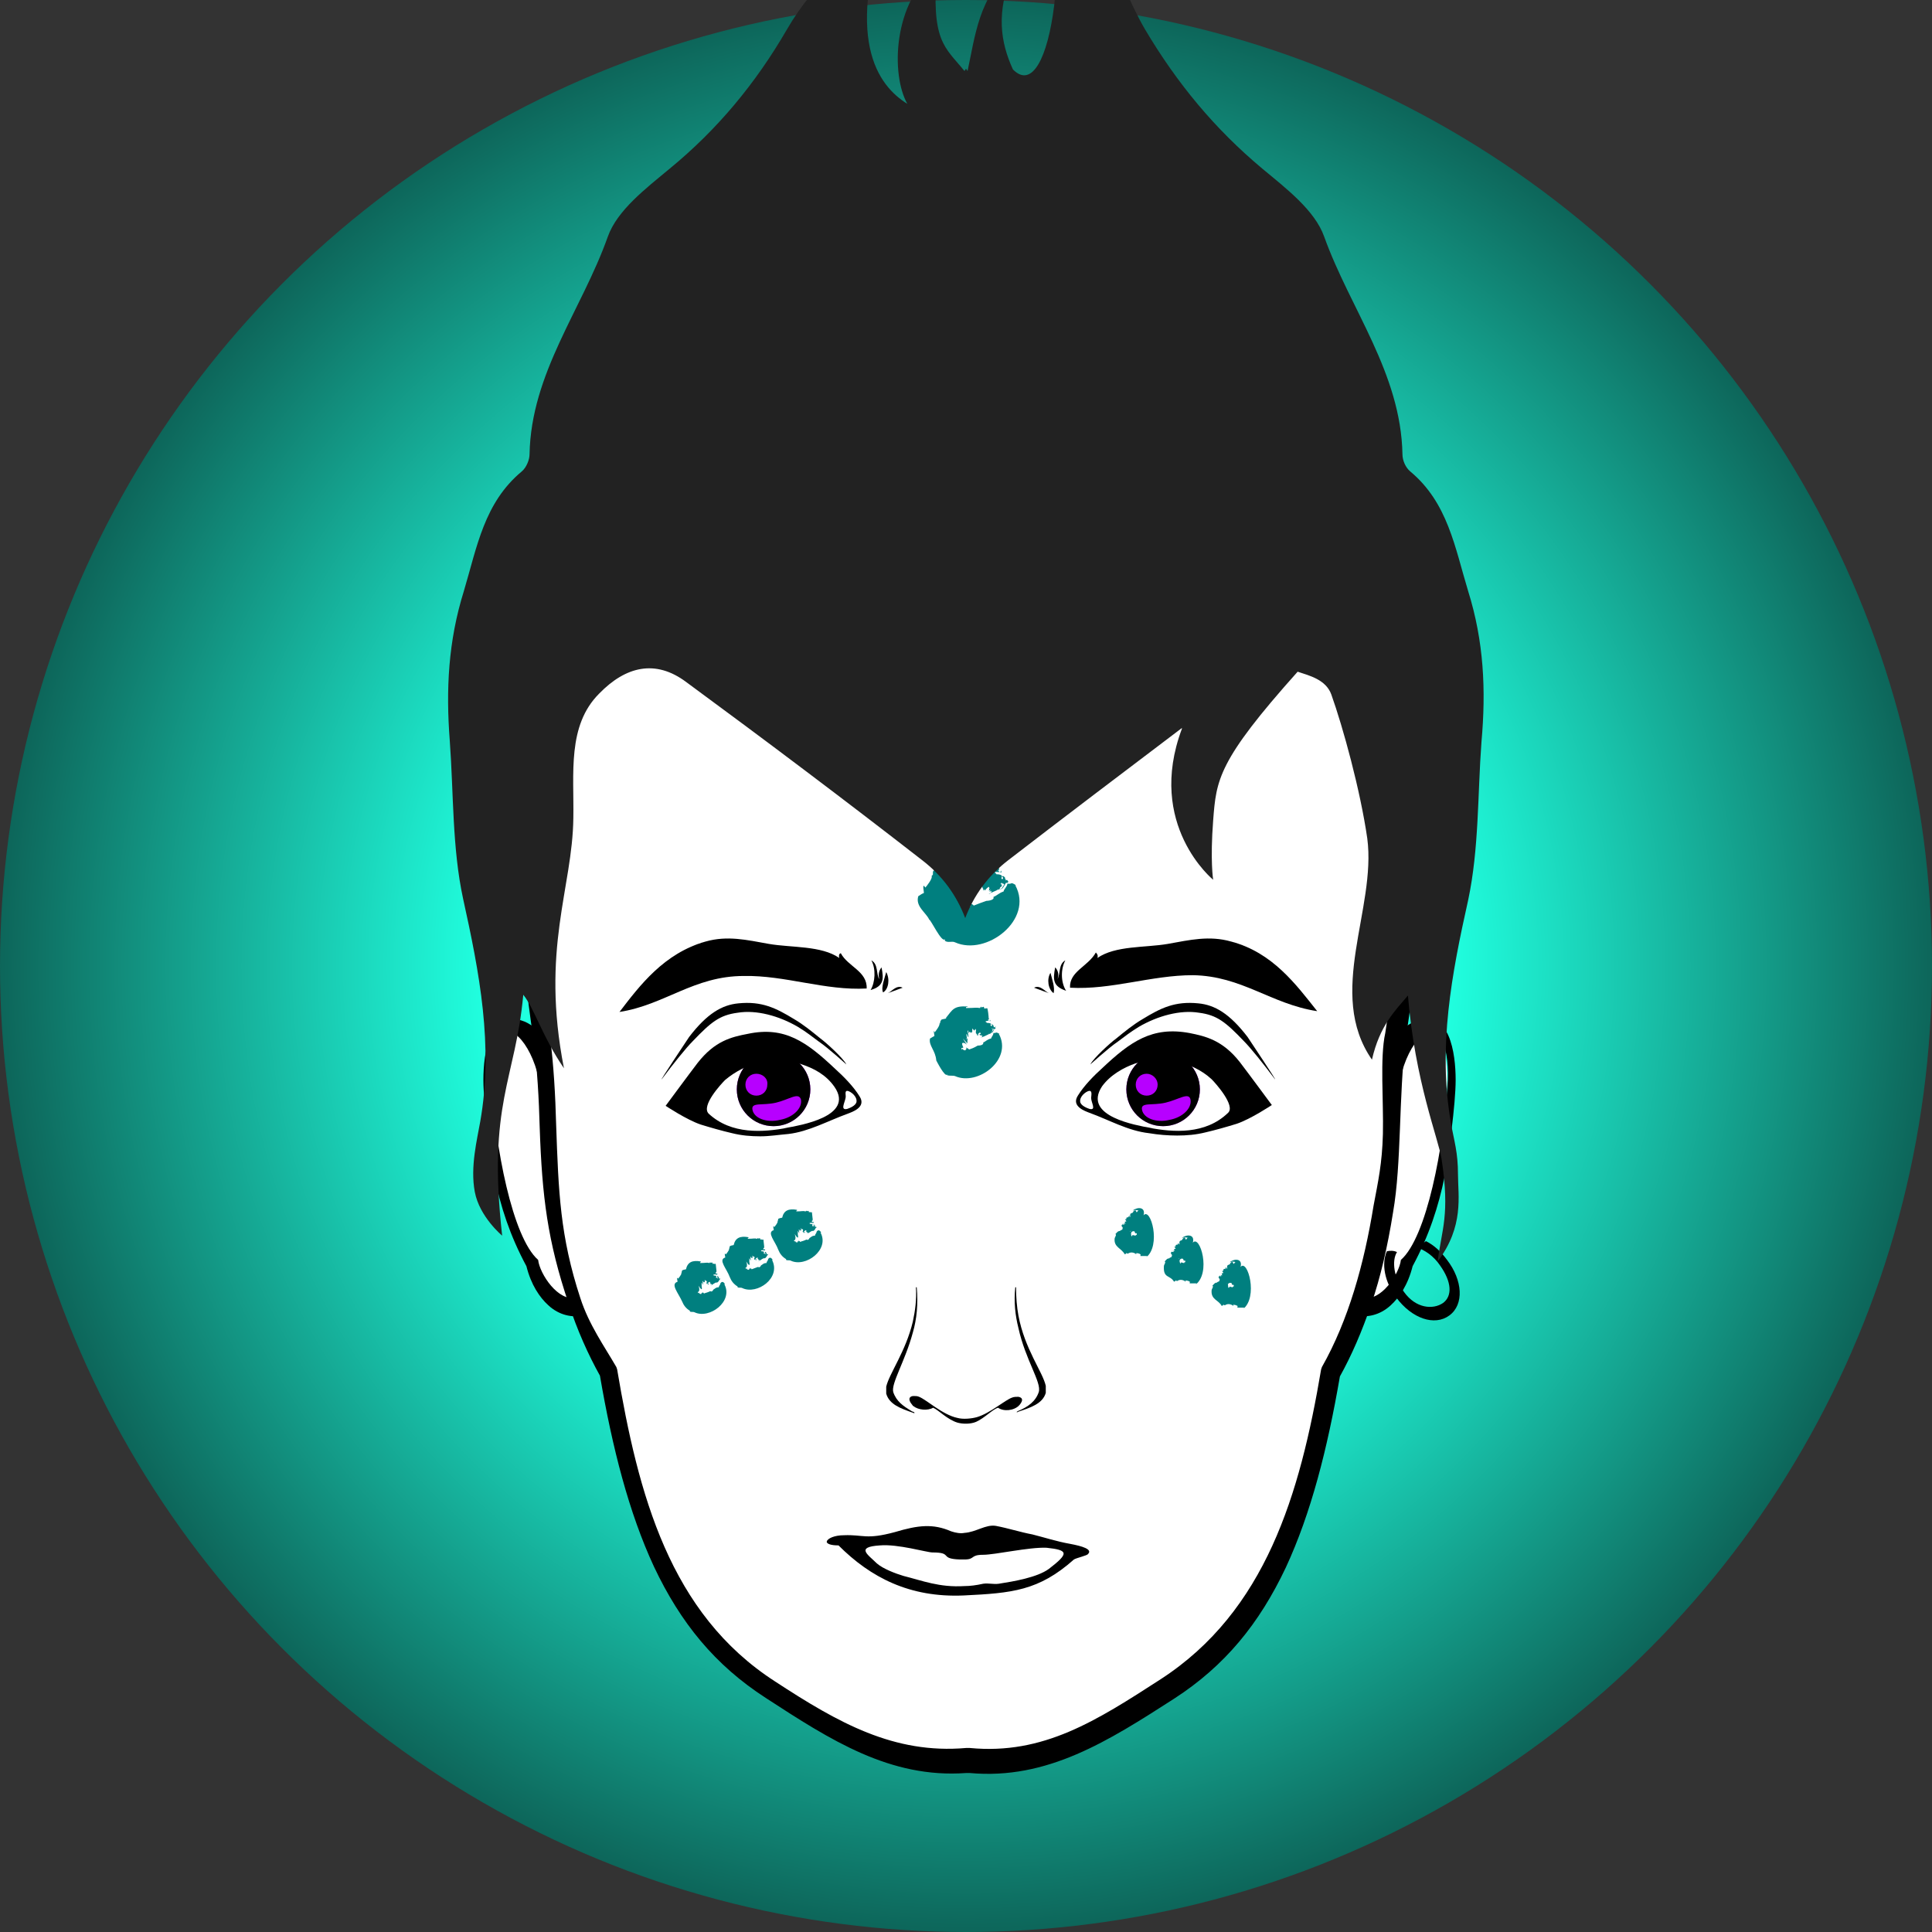 <?xml version="1.0" encoding="utf-8"?><svg id="level_1" xmlns="http://www.w3.org/2000/svg" viewBox="0 0 345.8 345.8"><rect x="0" y="0" width="345.8" height="345.8" fill="#333333" stroke="none"/><style>.black{fill:#000000;}.white{fill:#FFFFFF;}.evenodd{fill-rule:evenodd;clip-rule:evenodd;}.thin{stroke:#000000;stroke-width:0.5;stroke-miterlimit:10;}.med{stroke:#000000;stroke-width:1;stroke-miterlimit:10;}.medw{stroke:#FFFFFF;stroke-width:1;stroke-miterlimit:10;}.thick{stroke:#FFFFFF;stroke-width:3;stroke-linecap:round;stroke-miterlimit:10;}.gid{fill:url(#GID);}.opa{display:inline;opacity:0.7;}.inl{display:inline;}</style><radialGradient id="GID" cx="172.9" cy="172.9" r="172.9" gradientUnits="userSpaceOnUse">
<stop  offset=".5" style="stop-color:#20ffdf"/>
<stop  offset="1" style="stop-color:#0d665a"/>
</radialGradient><style></style><g transform="translate(345.8, 0) scale(-1, 1)"><circle class="gid" cx="172.9" cy="172.9" r="172.9"/></g><g transform="translate(-69.16,-60.515) scale(1.4, 1.4)"><style>.head{fill:#000000;}</style>
<path class="white" d="M229.6,174.2c-0.5,0.2-0.9,0.4-1.4,0.7c1.1-7.3,1.7-14.6,1.8-21.6V151c-0.2-20.1-5.5-38.2-21.1-49
c-10.4-7.2-23.3-10.5-36.1-10.3c-9.4,0.1-18.9,2.1-27.2,5.8c-11.1,5-19.7,13.2-24.5,26.1c-4.7,12.5-6,29.2-2.7,51.4
c-0.5-0.3-1-0.6-1.4-0.8c-4.1-1.4-4.8,4-4.8,7.4c0,3,0.8,9.5,1.3,12.1c0.8,3.8,2,7.5,4,11.3c0.7,2.3,1.7,3.9,2.8,4.9
c1.1,1,2.2,1.4,3.3,1.4c1,2.7,2.1,5.1,3.3,7.3c1.6,9.1,3.6,17.1,6.8,23.9c3.3,7.1,7.7,12.4,14,16.5c8.1,5.3,15.6,10.1,25.1,9.4
l0.5,0c9.7,0.9,17.3-4,25.6-9.4c6.3-4.1,10.6-9.4,14-16.5c3.2-6.7,5.2-14.8,6.8-23.9c1.2-2.2,2.3-4.6,3.3-7.3
c1.1,0,2.2-0.5,3.3-1.4c1.1-1,2.1-2.6,2.8-4.9c2-3.8,3.3-7.4,4-11.3c0.5-2.6,1.3-9.1,1.3-12.1C234.5,178.2,233.7,172.8,229.6,174.2
z"/>
<path d="M118.3,181.2c-1.1-5-4.1-7.7-5.3-5.2c-0.5,1.1-0.9,2.8-0.8,5.3l0,0c0.5,8.6,2.7,20.1,6,23c0.2,1.8,2.6,5.4,4.8,4.8
l0.9,2.3c-1.3,0.3-3,0-4.4-1.3c-1.1-1-2.2-2.6-2.8-5c-2.1-3.9-3.3-7.6-4.1-11.5c-0.5-2.7-1.4-9.2-1.4-12.3c0-3.5,0.8-9,4.9-7.6
c1,0.3,2,1.1,2.9,2.1L118.3,181.2z"/>
<path d="M228.4,181.2c1.1-5,4.1-7.7,5.3-5.2c0.5,1.1,0.9,2.8,0.8,5.3l0,0c-0.5,8.6-2.7,20.1-6,23c-0.2,1.8-2.6,5.4-4.8,4.8
l-0.9,2.3c1.3,0.3,3,0,4.4-1.3c1.1-1,2.2-2.6,2.8-5c2.1-3.9,3.3-7.6,4.1-11.5c0.5-2.7,1.4-9.2,1.4-12.3c0-3.5-0.8-9-4.9-7.6
c-1,0.3-2,1.1-2.9,2.1L228.4,181.2z"/>
<path d="M209.7,100.1c-10.6-7.3-23.7-10.7-36.8-10.5c-9.6,0.1-19.2,2.2-27.7,6c-11.3,5.1-20,13.5-25,26.6
c-4.9,13-6.1,30.5-2.6,53.9l0,0c0.5,3.8,0.7,7.7,0.8,11.3c0.3,8.8,1,14.5,3.7,22.5c1.1,3.4,2.5,6.5,4,9.2
c1.6,9.3,3.7,17.5,6.9,24.4c3.4,7.2,7.8,12.6,14.3,16.8c8.3,5.4,15.9,10.3,25.6,9.6l0.5,0c9.9,0.9,17.7-4.1,26.1-9.5
c6.5-4.2,10.9-9.6,14.3-16.8c3.2-6.9,5.3-15.1,6.9-24.4c1.5-2.7,2.8-5.7,4-9.2c1.2-3.5,2.1-7.4,2.8-11.8c1.1-6.3,0.7-14.7,1.6-22
l0,0c1.2-7.9,2-15.8,2.1-23.5v-2.3C231,129.7,225.6,111.1,209.7,100.1z M226.5,175.3c-0.7,3.2-0.2,8.7-0.3,12.9
c-0.1,3.8-0.6,6-1.2,9.2c-1.2,7.4-3.2,14.6-6.6,20.6l-0.1,0.3c-2.7,16-7.1,30.9-20.5,39.6c-8.2,5.3-15,9.7-24.4,8.8h-0.1l-0.4,0
c-9.2,0.8-16.3-3.2-24.4-8.5c-13.5-8.7-17.5-23.9-20.2-39.9l-0.1-0.3c-1.5-2.6-3.5-5.4-4.6-8.8c-2.6-7.9-2.8-13.6-3.1-22.2
c-0.1-3.7-0.3-7.5-0.8-11.4v0c-3.5-23.1-2.3-40,2.5-52.7c4.8-12.6,12.7-20.8,23.6-25.7c8.4-3.8,17.7-5.6,27.1-5.5
c12.4,0.1,24.7,3.6,34.9,10.7c8.4,5.8,13.4,14.1,16.8,26.2C228,140.7,229.6,155.2,226.5,175.3z"/>
          <style>.paint{fill:#007f7f;}</style><g transform="translate(345.8, 0) scale(-1, 1)"><path class="paint" d="M179,157.8c-0.2-0.1-0.4-0.3-0.7-0.4c-0.1,0.1,0.3-1.5-0.2-0.7c-0.1-0.1-1-1.2-0.8-1.5
c-0.3-0.2-0.1-0.2-0.2-0.6c-0.3-0.3-0.6-0.4-0.9-0.4l0.1,0c-1.2-1.3-1.5-2.1-3.8-2c0,0.3,0.2-0.1,0.2,0.3c-0.9,0-1.8-0.1-2.5,0
l-0.1-0.3c-0.1,0.3-0.4-0.1-0.6,0.1c0,0.1,0,0.2-0.1,0.2c-0.1-0.3-0.2,0.2-0.3-0.1l0,0c0,0-0.1,0.1-0.1,0.1
c-0.2,0.6-0.2,1.1-0.2,1.7l-0.1,0c-0.1,0.1,0,0.3,0.1,0.3c0,0-0.1,0.1-0.1,0.1l0,0c-0.1,0.2-0.2,0.2-0.3-0.1c0,0.2,0,0.3-0.1,0.3
c0.3-0.1,0.6-0.1,0.9-0.1c0,0.2-0.2,0.2-0.2,0.3c-0.2,0-0.5,0-0.7,0.2c0,0.1,0.2,0.5-0.1,0.4c-0.1-0.2,0-0.2,0.1-0.3
c-0.2-0.2-0.3,0.1-0.4,0.1c0.1,0.1-0.1,0.2-0.1,0.4c-0.1-0.1-0.2-0.1-0.2,0c0,0,0,0,0,0.1c0,0,0,0,0-0.1c0,0-0.1,0.1-0.1,0.1
c0,0.2,0.1,0.2,0.3,0.2c0,0,0.5,1,0.7,0.8l-0.1-0.1c0,0,1.6,0.7,1.6,0.7c-0.3,0-0.3-0.2-0.4-0.4c0.1,0.1,0.3,0.1,0.3,0.1
c0-0.1-0.1-0.1-0.2-0.2c0.1,0,0.1,0,0.3,0.1c-0.1-0.1,0-0.1-0.1-0.3c0-0.1,0.1-0.2,0.1-0.2c0.3,0.2,0.5,0.5,0.5,0.5l0,0
c0-0.2,0.1-0.2,0.2,0l0-0.1c0,0,0-0.1,0-0.1c0-0.1,0.2-0.5,0-0.7c0,0,0,0,0.1,0c0,0.2-0.1,0.7,0,0.6c0-0.3,0.1-0.6,0.2-0.8
c0,0,0.1-0.1,0-0.2c0.1,0,0.1,0.2,0.1,0.3c0,0,0,0,0-0.1l0.1,0.1c0-0.2,0.2-0.1,0.2-0.4c0,0.1,0,0.4,0,0.5l0-0.1
c0,0.3,0,0.3,0.1,0.1l0,0.1c0,0,0,0,0,0c0.2,0.3,0.2-0.1,0.3-0.1c0-0.1,0-0.1,0-0.1c0.1,0.1,0.2,0.2,0.2,0.2c0-0.2,0-0.2,0-0.4
l0.1,0c-0.2,0.9,0,0.6,0.2,0.6c0.1,0.2,0.1,0.4,0,0.5c0,0-0.1,0.8,0.2,0c-0.1,0.2-0.2,0.3-0.1,0.4c-0.1,0-0.2-0.1-0.2-0.2
c0,0.3,0,0.6,0,0.9c0.3-0.3,0.6-0.6,0.8-0.9c-0.3,0.3-0.5,0.7-0.7,1.1c0.2-0.3,0.5-0.4,0.9-0.3c0,0.4,0.2,0.5-0.3,0.8
c0.1,0,0.3,0,0.4,0c0,0.2-0.1,0.2-0.1,0.4c0-0.2-0.1-0.3-0.1-0.3l0,0.2c-0.4,0.2-0.6,0.2-0.6-0.1c-0.1,0.1-0.1,0.1-0.2,0.1
c0.1-0.3,0-0.3,0.1-0.5c-0.2,0.3-0.2,0.1-0.5,0.4c-0.5-0.2-1-0.4-1.6-0.6c-0.2,0-1.1-0.1-0.9-0.5c-0.5-0.2-0.7-0.5-1.3-0.7
c-0.1-0.4-0.4-0.5-0.5-1c-0.7,0.1-0.3-0.3-1.1,0.2l0.1,0c-2.4,4.4,3.7,9.1,7.7,7.3c0,0,0,0,0,0c0.4-0.2,0.9,0.1,1.3-0.2
c0-0.1,0-0.1,0-0.2c0.4,0.5,1.8-2.5,2-2.5C178,159.9,179.4,159.1,179,157.8z M168.4,156.9C168.3,156.9,168.3,156.8,168.4,156.9
c0,0-0.2-0.3-0.4-0.6c0.1,0,0.1-0.2,0.3-0.1c0,0,0,0,0-0.1l0.1,0c0,0.1,0.1,0.1,0.1,0.2c-0.1-0.1-0.1-0.1-0.2,0.2
c0.1,0.1,0.2,0.1,0.3,0.3l0,0C168.5,156.9,168.4,156.9,168.4,156.9z M168.8,156.9c0.1,0,0.1,0.1,0.2,0.1
C168.9,157,168.9,157,168.8,156.9z M173.2,157.8L173.2,157.8C173.2,157.8,173.2,157.8,173.2,157.8z M173.2,157.8L173.2,157.8
C173.2,157.7,173.2,157.7,173.2,157.8L173.2,157.8z"/>
<path class="paint" d="M177.5,176c-0.2-0.1-0.3-0.2-0.5-0.3c-0.2,0.2,0.2-1.1-0.1-0.5c-0.1-0.1-0.7-0.9-0.6-1.1
c-0.2-0.1,0-0.2-0.2-0.4c0.1-0.2-0.7-0.2-0.7-0.3l0.1,0c-0.9-1.1-1-1.6-2.8-1.5c0,0.2,0.2-0.1,0.2,0.2c-1.2,0-1.2-0.1-1.8,0
l-0.1-0.2c-0.1,0.3-0.3-0.1-0.4,0.1c0,0.1,0,0.1-0.1,0.2c-0.1-0.2-0.2,0.1-0.2-0.1l0,0c0,0-0.1,0.1-0.1,0c-0.1,0.1-0.2,1.1-0.2,1.3
l0,0c-0.1,0.1,0,0.2,0.1,0.2c0,0,0,0.1-0.1,0.1l0,0c-0.1,0.1-0.1,0.1-0.2-0.1c0,0.1,0,0.2-0.1,0.2c0.2-0.1,0.4-0.1,0.7,0
c0,0.1-0.1,0.1-0.2,0.2c-0.1,0-0.3,0-0.5,0.1c0.1,0.2,0.1,0.3-0.1,0.3c-0.1-0.1,0-0.2,0.1-0.2c-0.2-0.1-0.2,0.1-0.3,0.1
c0,0.1-0.1,0.2,0,0.3c-0.1-0.1-0.1-0.1-0.2,0c-0.1-0.1-0.1-0.2-0.1-0.2c0,0,0.1,0.1,0.1,0.2c0,0,0,0-0.1,0c0,0.1,0.1,0.2,0.2,0.2
c-0.1-0.3,0.4,0.7,0.6,0.6l0,0c0.4,0.2,0.8,0.4,1.2,0.5c-0.2,0-0.3-0.2-0.3-0.3c0.1,0,0.2,0.1,0.2,0c0-0.1-0.1-0.1-0.1-0.1
c0.1,0,0.1,0,0.2,0.1c0.1-0.1,0.1-0.2-0.1-0.2c0-0.1,0.1-0.1,0.1-0.2c0.4,0.3,0.5,0.4,0.2,0.2c0.1,0.3,0.1,0.3,0.2,0.1l0,0
c0-0.2,0.1-0.2,0.1,0l0,0c0,0,0,0,0,0c0-0.1,0.1-0.4,0-0.5c0,0,0,0,0,0c0,0.1,0,0.5,0,0.4c0,0,0-0.7,0.1-0.6c0,0,0-0.1,0-0.1
c0,0,0,0.2,0.1,0.2c0,0,0,0,0,0l0.1,0.1c0-0.2,0.1-0.1,0.2-0.3c0,0.1,0,0.3,0,0.4l0,0c0,0.2,0,0.2,0.1,0l0,0.1l0,0
c0.1,0.2,0.1-0.1,0.2,0c0,0,0,0,0-0.1c0.1,0.1,0.1,0.1,0.2,0.2c0-0.1,0-0.2,0-0.3l0.1,0c-0.3,1.6,0.1,0.4,0.1,0.4
c0.1,0.1,0,0.3,0,0.4c0,0-0.1,0.6,0.2,0c-0.1,0.1-0.1,0.2-0.1,0.3c-0.1,0-0.1-0.1-0.2-0.1c0.1,0.8-0.2,0.8,0.6,0
c-1,1.6-0.4,0.3,0.1,0.6c0,0.5-0.4,0.6,0.1,0.6c0,0.1-0.1,0.2-0.1,0.3c0-0.2-0.1-0.2-0.1-0.2l0,0.1c-0.3,0.2-0.4,0.1-0.4-0.1
c0,0-0.1,0.1-0.1,0.1c0.1-0.2,0-0.2,0.1-0.3c-0.2,0.2-0.2,0.1-0.4,0.3c-0.3-0.1-0.6-0.2-1.1-0.5c-0.1,0-0.8,0-0.7-0.4
c-0.3-0.1-0.5-0.4-1-0.5c-0.1-0.3-0.3-0.4-0.3-0.7c-0.5,0-0.2-0.2-0.8,0.1l0.1,0c-1.8,3.3,2.7,6.7,5.6,5.4c0,0,0,0,0,0
c0.3-0.1,0.6,0,1-0.1c0-0.1,0-0.1,0-0.1c0.3,0.4,1.4-1.8,1.4-1.8C176.8,177.5,177.7,176.9,177.5,176z M169.6,175.3
C169.6,175.3,169.6,175.2,169.6,175.3c0,0-0.2-0.2-0.3-0.5c0.1,0,0.1-0.1,0.2,0c0,0,0,0,0-0.1l0.1,0c0,0,0,0.1,0,0.1
c-0.1-0.1-0.1-0.1-0.1,0.1C169.6,175.1,169.6,175.1,169.6,175.3L169.6,175.3C169.7,175.3,169.7,175.3,169.6,175.3z M169.9,175.3
c0,0,0.1,0,0.1,0.1C170.1,175.4,170,175.4,169.9,175.3z"/>
<path class="paint" d="M197.5,200.5c-0.1,0.1,0.2-0.8-0.1-0.4c0,0-0.5-0.6-0.4-0.7c-0.1-0.1,0-0.1-0.1-0.3
c0.1-0.1-0.5-0.2-0.5-0.2l0,0c-0.2-0.9-0.8-1.2-1.9-1c0,0.2,0.1,0,0.1,0.2c-0.8,0-0.8-0.1-1.2,0l-0.1-0.1c-0.1,0.2-0.2-0.1-0.3,0.1
c0,0.1,0,0.1-0.1,0.1c-0.1-0.1-0.1,0.1-0.2,0l0,0c0,0,0,0-0.1,0c0,0.1-0.1,0.8-0.1,0.9l0,0c0,0.1,0,0.2,0.1,0.2c0,0,0,0,0,0.1l0,0
c0,0.1-0.1,0.1-0.2,0c0,0.1,0,0.1,0,0.2c0.1,0,0.3-0.1,0.5,0c0,0.1-0.1,0.1-0.1,0.1c-0.1,0-0.2,0-0.3,0.1c0.1,0.1,0.1,0.2-0.1,0.2
c0-0.1,0-0.1,0-0.2c-0.1-0.1-0.1,0.1-0.2,0.1c0,0,0,0.1,0,0.2c-0.1-0.1-0.1,0-0.1,0c-0.1-0.2-0.1-0.1,0,0c0,0,0,0-0.1,0
c0,0.1,0.1,0.1,0.1,0.1c0.1,0.2,0.2,0.4,0.4,0.4l0,0c0.1-0.1,0.8,0.5,0.8,0.4c-0.2,0-0.2-0.1-0.2-0.2c0.1,0,0.1,0,0.2,0
c0,0-0.1-0.1-0.1-0.1c0,0,0.1,0,0.1,0c0.1-0.1,0-0.1,0-0.1c0,0,0-0.1,0.1-0.1c0.3,0.2,0.3,0.3,0.1,0.2c0,0.2,0.1,0.2,0.1,0.1l0,0
c0-0.1,0-0.1,0.1,0l0,0c0,0,0,0,0,0c0.1-0.1,0.1-0.2,0-0.3c0,0,0,0,0,0c0,0.1,0,0.3,0,0.3c0,0,0-0.5,0.1-0.4c0,0,0,0,0-0.1
c0,0,0,0.1,0.1,0.1c0,0,0,0,0,0l0,0c0-0.1,0.1-0.1,0.1-0.2c0,0.1,0,0.2,0,0.3l0,0c0,0.1,0,0.1,0.1,0l0,0l0,0c0.1,0.2,0.1-0.1,0.1,0
c0,0,0,0,0-0.1c0.1,0,0.1,0.1,0.1,0.1c0-0.1,0-0.1,0-0.2l0,0c-0.2,1.1,0,0.3,0.1,0.3c0,0.1,0,0.2,0,0.3c0,0.2,0,0.2,0.1,0
c-0.1,0.1-0.1,0.2,0,0.2c0,0-0.1,0-0.1-0.1c-0.1,0.6,0,0.6,0.4,0c-0.1,0.2-0.2,0.8,0.1,0.8c0,0.1-0.1,0.1-0.1,0.2
c0-0.1,0-0.1-0.1-0.1l0,0.1c-0.2,0.1-0.3,0.1-0.3-0.1c0,0-0.1,0-0.1,0.1c0-0.1,0-0.1,0-0.2c-0.1,0.2-0.1,0-0.2,0.2
c-0.2-0.1-0.4-0.1-0.8-0.3c-0.2,0.1-0.3,0-0.4-0.2c-0.2-0.1-0.3-0.3-0.7-0.3c0-0.2-0.2-0.3-0.2-0.5c-0.2-0.3-0.4-0.2-0.6,0.1l0.1,0
c-1.2,2.2,1.9,4.5,3.8,3.6c0,0,0,0,0,0c0.2-0.1,0.4,0,0.6-0.1c0,0,0-0.1,0-0.1c0.5-0.3,0.8-0.7,1-1.2
C197.3,201.9,198.4,200.8,197.5,200.5z M192.3,199.9c0,0,0.1-0.1,0.1,0c0,0,0,0,0,0l0,0c0,0,0,0.1,0,0.1c0-0.1-0.1,0-0.1,0.1
c0.1,0,0.1,0,0.1,0.1l0,0c0,0.1,0,0.1,0,0C192.5,200.2,192.4,200.1,192.3,199.9z M192.7,200.3C192.7,200.3,192.7,200.3,192.7,200.3
C192.8,200.3,192.7,200.3,192.7,200.3z"/>
<path class="paint" d="M203.7,204c-0.1,0.1,0.2-0.8-0.1-0.4c0,0-0.5-0.6-0.4-0.7c-0.1-0.1,0-0.1-0.1-0.3c0.1-0.1-0.5-0.2-0.5-0.2
l0,0c-0.2-0.9-0.8-1.2-1.9-1c0,0.2,0.1,0,0.1,0.2c-0.8,0-0.8-0.1-1.2,0l-0.1-0.1c-0.1,0.2-0.2-0.1-0.3,0.1c0,0.1,0,0.1-0.1,0.1
c-0.1-0.1-0.1,0.1-0.2,0l0,0c0,0,0,0-0.1,0c0,0.1-0.1,0.8-0.1,0.9l0,0c0,0.1,0,0.2,0.1,0.2c0,0,0,0,0,0.1l0,0c0,0.1-0.1,0.1-0.2,0
c0,0.1,0,0.1,0,0.2c0.1,0,0.3-0.1,0.5,0c0,0.1-0.1,0.1-0.1,0.1c-0.1,0-0.2,0-0.3,0.1c0.1,0.1,0.1,0.2-0.1,0.2c0-0.1,0-0.1,0-0.2
c-0.1-0.1-0.1,0.1-0.2,0.1c0,0,0,0.1,0,0.2c-0.1-0.1-0.1,0-0.1,0c-0.1-0.2-0.1-0.1,0,0c0,0,0,0-0.1,0c0,0.1,0.1,0.1,0.1,0.1
c0.1,0.2,0.2,0.4,0.4,0.4l0,0c0.1-0.1,0.8,0.5,0.8,0.4c-0.2,0-0.2-0.1-0.2-0.2c0.1,0,0.1,0,0.2,0c0,0-0.1-0.1-0.1-0.1
c0,0,0.1,0,0.1,0c0.1-0.1,0-0.1,0-0.1c0,0,0-0.1,0.1-0.1c0.3,0.2,0.3,0.3,0.1,0.2c0,0.2,0.1,0.2,0.1,0.1l0,0c0-0.1,0-0.1,0.1,0l0,0
c0,0,0,0,0,0c0.1-0.1,0.1-0.2,0-0.3c0,0,0,0,0,0c0,0.1,0,0.3,0,0.3c0,0,0-0.5,0.1-0.4c0,0,0,0,0-0.1c0,0,0,0.1,0.1,0.1c0,0,0,0,0,0
l0,0c0-0.1,0.1-0.1,0.1-0.2c0,0.1,0,0.2,0,0.3l0,0c0,0.1,0,0.1,0.1,0l0,0l0,0c0.1,0.2,0.1-0.1,0.1,0c0,0,0,0,0-0.1
c0.1,0,0.1,0.1,0.1,0.1c0-0.1,0-0.1,0-0.2l0,0c-0.2,1.1,0,0.3,0.1,0.3c0,0.1,0,0.2,0,0.3c0,0.2,0,0.2,0.1,0c-0.1,0.1-0.1,0.2,0,0.2
c0,0-0.1,0-0.1-0.1c-0.1,0.6,0,0.6,0.4,0c-0.1,0.2-0.2,0.8,0.1,0.8c0,0.1-0.1,0.1-0.1,0.2c0-0.1,0-0.1-0.1-0.1l0,0.1
c-0.2,0.1-0.3,0.1-0.3-0.1c0,0-0.1,0-0.1,0.1c0-0.1,0-0.1,0-0.2c-0.1,0.2-0.1,0-0.2,0.2c-0.3-0.1-0.5-0.2-0.8-0.3
c-0.2,0.1-0.3,0-0.4-0.2c-0.2-0.1-0.3-0.3-0.7-0.3c0-0.2-0.2-0.3-0.2-0.5c-0.2-0.3-0.4-0.2-0.6,0.1l0.1,0c-1.2,2.3,1.9,4.5,3.8,3.6
c0,0,0,0,0,0c0.2-0.1,0.4,0,0.6-0.1c0,0,0-0.1,0-0.1c0.5-0.3,0.8-0.7,1-1.2C203.5,205.4,204.6,204.3,203.7,204z M198.5,203.5
c0,0,0.1-0.1,0.1,0c0,0,0,0,0,0l0,0c0,0,0,0.1,0,0.1c0-0.1-0.1,0-0.1,0.1c0.1,0,0.1,0,0.1,0.1l0,0c0,0.1,0,0.1,0,0
C198.7,203.8,198.6,203.6,198.5,203.5z M198.9,203.8C198.9,203.8,199,203.8,198.9,203.8C199,203.8,198.9,203.8,198.9,203.8z"/>
<path class="paint" d="M209.8,207.1c-0.1,0.1,0.2-0.8-0.1-0.4c0,0-0.5-0.6-0.4-0.7c-0.1-0.1,0-0.1-0.1-0.3
c0.1-0.1-0.5-0.2-0.5-0.2l0,0c-0.2-0.9-0.8-1.2-1.9-1c0,0.2,0.1,0,0.1,0.2c-0.8,0-0.8-0.1-1.2,0l-0.1-0.1c-0.1,0.2-0.2-0.1-0.3,0.1
c0,0.1,0,0.1-0.1,0.1c-0.1-0.1-0.1,0.1-0.2,0l0,0c0,0,0,0-0.1,0c0,0.1-0.1,0.8-0.1,0.9l0,0c0,0.1,0,0.2,0.1,0.2c0,0,0,0,0,0.1l0,0
c0,0.1-0.1,0.1-0.2,0c0,0.1,0,0.1,0,0.2c0.1,0,0.3-0.1,0.5,0c0,0.1-0.1,0.1-0.1,0.1c-0.1,0-0.2,0-0.3,0.1c0.1,0.1,0.1,0.2-0.1,0.2
c0-0.1,0-0.1,0-0.2c-0.1-0.1-0.1,0.1-0.2,0.1c0,0,0,0.1,0,0.2c-0.1-0.1-0.1,0-0.1,0c-0.1-0.1-0.1-0.1,0,0c0,0,0,0-0.1,0
c0,0.1,0.1,0.1,0.1,0.1c0.1,0.2,0.2,0.4,0.4,0.4l0,0c0.1-0.1,0.8,0.5,0.8,0.4c-0.2,0-0.2-0.1-0.2-0.2c0.1,0,0.1,0,0.2,0
c0,0-0.1-0.1-0.1-0.1c0,0,0.1,0,0.1,0c0.1-0.1,0-0.1,0-0.1c0,0,0-0.1,0.1-0.1c0.3,0.2,0.3,0.3,0.1,0.2c0,0.2,0.1,0.2,0.1,0.1l0,0
c0-0.1,0-0.1,0.1,0l0,0c0,0,0,0,0,0c0.1-0.1,0.1-0.2,0-0.3c0,0,0,0,0,0c0,0.1,0,0.3,0,0.3c0,0,0-0.5,0.1-0.4c0,0,0,0,0-0.1
c0,0,0,0.1,0.1,0.1c0,0,0,0,0,0l0,0c0-0.1,0.1-0.1,0.1-0.2c0,0.1,0,0.2,0,0.3l0,0c0,0.1,0,0.1,0.1,0l0,0l0,0c0.1,0.2,0.1-0.1,0.1,0
c0,0,0,0,0-0.1c0.1,0,0.1,0.1,0.1,0.1c0-0.1,0-0.1,0-0.2l0,0c-0.2,1.1,0,0.3,0.1,0.3c0,0.1,0,0.2,0,0.3c0,0.2,0,0.2,0.1,0
c-0.1,0.1-0.1,0.2,0,0.2c0,0-0.1,0-0.1-0.1c-0.1,0.6,0,0.6,0.4,0c-0.1,0.2-0.2,0.8,0.1,0.8c0,0.1-0.1,0.1-0.1,0.2
c0-0.1,0-0.1-0.1-0.1l0,0.1c-0.2,0.1-0.3,0.1-0.3-0.1c0,0-0.1,0-0.1,0.1c0-0.1,0-0.1,0-0.2c-0.1,0.2-0.1,0-0.2,0.2
c-0.2-0.1-0.4-0.1-0.8-0.3c-0.2,0.1-0.3,0-0.4-0.2c-0.2-0.1-0.3-0.3-0.7-0.3c0-0.2-0.2-0.3-0.2-0.5c-0.2-0.3-0.4-0.2-0.6,0.1l0.1,0
c-1.2,2.2,1.9,4.5,3.8,3.6c0,0,0,0,0,0c0.2-0.1,0.4,0,0.6-0.1c0,0,0-0.1,0-0.1c0.5-0.3,0.8-0.7,1-1.2
C209.7,208.5,210.7,207.4,209.8,207.1z M204.6,206.6c0,0,0.1-0.1,0.1,0c0,0,0,0,0,0l0,0c0,0,0,0.1,0,0.1c0-0.1-0.1,0-0.1,0.1
c0.1,0,0.1,0,0.1,0.1l0,0c0,0.1,0,0.1,0,0C204.8,206.9,204.7,206.7,204.6,206.6z M205,206.9C205.1,206.9,205.1,206.9,205,206.9
C205.1,207,205.1,206.9,205,206.9z M207.2,207.3C207.2,207.3,207.2,207.3,207.2,207.3C207.2,207.3,207.2,207.3,207.2,207.3z"/>
<path class="paint" d="M153.9,201.6c0-0.2-0.3-0.5-0.1-0.6c-0.2-0.2-0.3-0.4-0.6-0.4c0-0.1-0.2-0.1-0.3-0.2c0-0.1,0-0.1,0-0.1l0,0
c-0.1-0.1,0-0.2,0.1-0.3l0-0.1c0,0,0,0,0,0c0-0.1-0.1-0.2-0.3-0.1c-0.1-0.1,0-0.2,0.2-0.1c0-0.1-0.4,0-0.3-0.1c0,0,0,0-0.1,0.1
c0-0.1,0.1-0.1,0.1-0.2c0,0.1,0,0,0-0.1c-0.1,0.1-0.1-0.1-0.2,0c0-0.1,0.1-0.2,0.1-0.2l0,0c0.1-0.1,0.1-0.1-0.1-0.1l0-0.1l0,0
c0-0.2-0.2-0.1-0.2-0.2c0,0,0,0,0,0.1c-0.1-0.1-0.1-0.2-0.2-0.3c0,0.1,0,0.1,0,0.2l-0.1,0c0.1-0.7-0.3-0.3-0.4-0.7
c-0.2-0.2-0.3-0.2-0.4,0.1c-0.1,0-0.1-0.1-0.2-0.2l-0.1,0c0.2-0.1,0.5-0.1,0.8,0c-0.6-0.5-1.7-0.5-1.4,0.6c-0.9-1.1-2.3,3.9-0.3,5.4
c-0.1-0.1-0.1-0.1-0.2-0.2c0.4,0,0.7,0,0.9,0c0-0.1,0-0.2-0.1-0.3l0.1,0.1c0.2-0.2,0.4-0.1,0.5-0.2c0,0.1,0,0.1,0.1,0.2l0-0.1
c0.4-0.2,0.7-0.2,1,0c0.1,0,0.2-0.1,0.2-0.1c0,0.2,0.2,0.1,0.2,0.2C153,202.8,154,202.7,153.9,201.6L153.9,201.6z M152.8,200.3
C152.8,200.3,152.8,200.3,152.8,200.3C152.8,200.3,152.8,200.3,152.8,200.3C152.8,200.3,152.8,200.3,152.8,200.3z M152.2,200.9
C152.2,200.9,152.2,200.9,152.2,200.9C152.2,200.9,152.2,200.9,152.2,200.9L152.2,200.9z M152.2,201C152.2,201,152.2,201,152.2,201
C152.2,201,152.2,201,152.2,201C152.2,201,152.2,201,152.2,201z M151.9,200.7C151.9,200.7,151.9,200.7,151.9,200.7c0,0,0,0-0.1-0.1
C151.9,200.6,151.9,200.6,151.9,200.7z M151.8,200.9c0,0.4-0.1,0.5-0.2,0.2c-0.1,0.1-0.2,0-0.3,0.1c0,0,0,0,0,0c0,0-0.1,0-0.1,0
c0-0.1,0-0.1-0.1,0c0,0,0,0,0,0c0,0,0,0,0,0c0,0-0.1,0-0.1,0c-0.2,0,0.5,0,0.1-0.1c-0.1-0.1,0-0.3,0.1-0.2c0,0.1,0.2-0.2,0.1-0.2
l0,0C151.6,200.5,151.8,200.8,151.8,200.9z"/>
<path class="paint" d="M147.6,205.1c0-0.2-0.3-0.5-0.1-0.6c-0.2-0.2-0.3-0.4-0.6-0.4c0-0.1-0.2-0.1-0.3-0.2c0-0.1,0-0.1,0-0.1l0,0
c-0.1-0.1,0-0.2,0.1-0.3l0-0.1c0,0,0,0,0,0c0-0.1-0.1-0.2-0.3-0.1c-0.1-0.1,0-0.2,0.2-0.1c0-0.1-0.4,0-0.3-0.1c0,0,0,0-0.1,0.1
c0-0.1,0.1-0.1,0.1-0.2c0,0.1,0,0,0-0.1c-0.1,0.1-0.1-0.1-0.2,0c0-0.1,0.1-0.2,0.1-0.2l0,0c0.1-0.1,0.1-0.1-0.1-0.1l0-0.1l0,0
c0-0.2-0.2-0.1-0.2-0.2c0,0,0,0,0,0.1c-0.1-0.1-0.1-0.2-0.2-0.3c0,0.1,0,0.1,0,0.2l-0.1,0c0.1-0.7-0.3-0.3-0.4-0.7
c-0.2-0.2-0.3-0.2-0.4,0.1c-0.1,0-0.1-0.1-0.2-0.2l-0.1,0c0.2-0.1,0.5-0.1,0.8,0c-0.6-0.5-1.7-0.5-1.4,0.6c-0.9-1.1-2.4,3.9-0.3,5.4
c-0.1-0.1-0.1-0.1-0.2-0.2c0.4,0,0.7,0,0.9,0c0-0.1,0-0.2-0.1-0.3l0.1,0.1c0.2-0.2,0.4-0.1,0.5-0.2c0,0.1,0,0.1,0.1,0.2l0-0.1
c0.4-0.2,0.7-0.2,1,0c0.1,0,0.2-0.1,0.2-0.1c0,0.2,0.2,0.1,0.2,0.2C146.8,206.2,147.7,206.7,147.6,205.1L147.6,205.1z M146.6,203.8
C146.6,203.8,146.6,203.8,146.6,203.8C146.6,203.8,146.6,203.8,146.6,203.8C146.6,203.8,146.6,203.8,146.6,203.8z M146,204.4
C146,204.4,145.9,204.4,146,204.4C145.9,204.4,146,204.4,146,204.4L146,204.4z M146,204.5C146,204.5,146,204.5,146,204.5
C146,204.5,146,204.5,146,204.5C146,204.5,146,204.5,146,204.5z M145.7,204.2C145.7,204.2,145.7,204.2,145.7,204.2c0,0,0,0-0.1-0.1
C145.7,204.1,145.7,204.2,145.7,204.2z M145.6,204.4c0,0.1-0.1,0.6-0.2,0.2c-0.1,0.1-0.2,0-0.3,0.1c0,0,0,0,0,0c0,0-0.1,0-0.1,0
c0-0.1,0-0.1-0.1,0c0,0,0,0,0,0c0,0,0,0,0,0c0,0-0.1,0-0.1,0c-0.2,0,0.5,0,0.1-0.1c-0.1-0.1,0-0.3,0.1-0.2c0,0.1,0.2-0.2,0.1-0.2
l0,0C145.4,204,145.6,204.3,145.6,204.4z"/>
<path class="paint" d="M141.5,208.2c0-0.2-0.3-0.5-0.1-0.6c-0.2-0.2-0.3-0.4-0.6-0.4c0-0.1-0.2-0.1-0.3-0.2c0-0.1,0-0.1,0-0.1l0,0
c-0.1-0.1,0-0.2,0.1-0.3l0-0.1c0,0,0,0,0,0c0-0.1-0.1-0.2-0.3-0.1c-0.1-0.1,0-0.2,0.2-0.1c0-0.1-0.4,0-0.3-0.1c0,0,0,0-0.1,0.1
c0-0.1,0.1-0.1,0.1-0.2c0,0.1,0,0,0-0.1c-0.1,0.1-0.1-0.1-0.2,0c0-0.1,0.1-0.2,0.1-0.2l0,0c0.1-0.1,0.1-0.1-0.1-0.1l0-0.1l0,0
c0-0.2-0.2-0.1-0.2-0.2c0,0,0,0,0,0.1c-0.1-0.1-0.1-0.2-0.2-0.3c0,0.1,0,0.1,0,0.2l-0.1,0c0.1-0.7-0.3-0.3-0.4-0.7
c-0.2-0.2-0.3-0.2-0.4,0.1c-0.1,0-0.1-0.1-0.2-0.2l-0.1,0c0.2-0.1,0.5-0.1,0.8,0c-0.6-0.5-1.7-0.5-1.4,0.6c-0.9-1.1-2.3,3.9-0.3,5.4
c-0.1-0.1-0.1-0.1-0.2-0.2c0.4,0,0.7,0,0.9,0c0-0.1,0-0.2-0.1-0.3l0.1,0.1c0.2-0.2,0.4-0.1,0.5-0.2c0,0.1,0,0.1,0.1,0.2l0-0.1
c0.4-0.2,0.7-0.2,1,0c0.1,0,0.2-0.1,0.2-0.1c0,0.2,0.2,0.1,0.2,0.2C140.6,209.4,141.6,209.4,141.5,208.2L141.5,208.2z M140.4,206.9
C140.4,206.9,140.4,206.9,140.4,206.9C140.4,206.9,140.4,206.9,140.4,206.9C140.5,206.9,140.4,206.9,140.4,206.9z M139.8,207.6
C139.8,207.6,139.8,207.6,139.8,207.6C139.8,207.6,139.8,207.6,139.8,207.6L139.8,207.6z M139.8,207.7
C139.8,207.7,139.8,207.7,139.8,207.7C139.8,207.7,139.8,207.7,139.8,207.7C139.8,207.7,139.8,207.7,139.8,207.7z M139.6,207.3
C139.6,207.3,139.5,207.3,139.6,207.3c0,0,0,0.1-0.1-0.1C139.5,207.2,139.5,207.3,139.6,207.3z M139.4,207.5c0,0.4-0.1,0.5-0.2,0.2
c-0.1,0.1-0.2,0-0.3,0.1c0,0,0,0,0,0c0,0-0.1,0-0.1,0c0-0.1,0-0.1-0.1,0c0,0,0,0,0,0c0,0,0,0,0,0c0,0-0.1,0-0.1,0
c-0.2,0,0.5,0,0.1-0.1c-0.1-0.1,0-0.3,0.1-0.2c0,0.1,0.2-0.2,0.1-0.2l0,0C139.2,207.1,139.5,207.4,139.4,207.5z"/></g><style>.eyes{fill:#B700FF;}</style>
<circle class="eyes" cx="148.3" cy="182.5" r="4.7"/>
<circle class="eyes" cx="198.1" cy="182.5" r="4.7"/>
<path class="black" d="M156.2,179.9c1,0.9,2.3,2.2,3.1,3.5c0.9,1.4-1,2-1.5,2.2c-2.5,0.9-5,2.3-7.6,2.6c-1.2,0.1-2.4,0.3-3.6,0.3
c-1.2,0-2.4-0.1-3.6-0.4c-1.3-0.3-2.7-0.7-4-1.1c-1.8-0.6-4.5-2.4-4.5-2.4s3.1-4.2,4.1-5.5c2.2-2.8,4.3-3.3,6.4-3.7
C149.7,174.4,152.5,176.4,156.2,179.9z M150.1,187.4c1.4-0.3,8.6-1.4,6-5.2c-1.1-1.6-2.7-2.4-4.2-2.9c-1.8-0.7-3.6-0.8-5.3-0.3
c-1.6,0.4-3.2,1.2-4.5,2.3c-0.5,0.5-3.1,3.3-2.1,4.3C142.9,188.3,147,188,150.1,187.4C152.1,187,148.4,187.7,150.1,187.4z
M158.9,184.1c0.1-0.7-0.7-1.3-1.1-1.4c-0.5-0.1-0.2,0.6-0.3,0.9c-0.1,0.6-0.7,1.6,0.2,1.4C158,184.9,158.8,184.6,158.9,184.1z
"/>
<path class="black" d="M150.9,173.5c1.2,0.7,2.3,1.6,3.4,2.5c0.7,0.5,2.9,2.5,3.3,3.3c0.2,0.2-2.3-2.1-3.5-2.9
c-1.1-0.8-1.4-1.1-2.7-1.9c-2.4-1.4-5.3-2.2-7.7-1.8c-2.3,0.3-3.4,1.2-5.7,3.6c-0.9,0.9-2.5,2.9-4,4.9
c-0.3,0.3,3.1-4.8,3.5-5.4c2.3-3,4.2-4.1,6.3-4.3C146.8,171.2,148.6,172.1,150.9,173.5z"/>
<path class="black" d="M153,182.5c0,2.6-2.1,4.7-4.7,4.7c-2.6,0-4.7-2.1-4.7-4.7c0-2.6,2.1-4.7,4.7-4.7
C150.9,177.8,153,179.9,153,182.5z M146.1,180.5c-0.8,0-1.4,0.6-1.4,1.4c0,0.8,0.6,1.4,1.4,1.4c0.8,0,1.4-0.6,1.4-1.4
C147.6,181.1,146.9,180.5,146.1,180.5z M148.6,184.2c-1.7,0.4-3.2-0.1-3,0.9c0.2,1.1,1.8,1.7,3.5,1.3c1.7-0.3,2.9-1.5,2.7-2.6
C151.5,182.8,150.3,183.8,148.6,184.2z"/>
<path class="black" d="M201.5,175.3c2,0.4,4.2,0.9,6.4,3.7c1,1.3,4.1,5.5,4.1,5.5s-2.7,1.8-4.5,2.4c-1.3,0.4-2.7,0.8-4,1.1
c-1.2,0.3-2.4,0.4-3.6,0.4c-1.2,0-2.4-0.1-3.6-0.3c-2.7-0.3-5.1-1.7-7.6-2.6c-0.5-0.2-2.4-0.8-1.5-2.2c0.8-1.3,2.1-2.6,3.1-3.5
C193.9,176.4,196.7,174.4,201.5,175.3z M196.3,187.4c3.1,0.6,7.2,0.9,10.1-1.9c1-0.9-1.6-3.8-2.1-4.3c-1.3-1.2-2.9-1.9-4.5-2.3
c-1.7-0.4-3.5-0.3-5.3,0.3c-1.4,0.5-3.1,1.4-4.2,2.9C187.7,186,194.9,187.1,196.3,187.4C198,187.7,194.3,187,196.3,187.4z
M188.7,185c0.9,0.2,0.2-0.8,0.2-1.4c0-0.3,0.2-1-0.3-0.9c-0.4,0.1-1.2,0.7-1.1,1.4C187.6,184.6,188.4,184.9,188.7,185z"/>
<path class="black" d="M195.5,173.5c-1.2,0.7-2.3,1.6-3.4,2.5c-0.7,0.5-2.9,2.5-3.3,3.3c-0.2,0.2,2.3-2.1,3.5-2.9
c1.1-0.8,1.4-1.1,2.7-1.9c2.4-1.4,5.3-2.2,7.7-1.8c2.3,0.3,3.4,1.2,5.7,3.6c0.9,0.9,2.5,2.9,4,4.9c0.3,0.3-3.1-4.8-3.5-5.4
c-2.3-3-4.2-4.1-6.3-4.3C199.6,171.2,197.8,172.1,195.5,173.5z"/>
<path class="black" d="M202.8,182.5c0,2.6-2.1,4.7-4.7,4.7c-2.6,0-4.7-2.1-4.7-4.7c0-2.6,2.1-4.7,4.7-4.7
C200.7,177.8,202.8,179.9,202.8,182.5z M196,180.5c-0.8,0-1.4,0.6-1.4,1.4c0,0.8,0.6,1.4,1.4,1.4c0.8,0,1.4-0.6,1.4-1.4
C197.4,181.1,196.7,180.5,196,180.5z M198.4,184.2c-1.7,0.4-3.2-0.1-3,0.9c0.2,1.1,1.8,1.7,3.5,1.3c1.7-0.3,2.9-1.5,2.7-2.6
C201.4,182.8,200.1,183.8,198.4,184.2z"/>
<path class="black" d="M156.7,165.7c-2.3-1.6-6.1-1.3-9-1.8c-2.8-0.5-5.3-1.1-8.1-0.3c-5.3,1.5-8.4,5.6-11,9
c5.8-0.9,9.5-4.6,15.9-4.6c5.3-0.1,10.4,1.9,15.7,1.6c0.1-2.2-2.4-2.8-3.3-4.5C156.7,165.1,156.6,165.4,156.7,165.7z"/>
<path class="black" d="M139.6,163.6C140,163.5,134.5,165,139.6,163.6L139.6,163.6z"/>
<path class="black" d="M162.1,166.9c-0.4,0.5-0.4,1-0.3,1.5c-0.4-0.7-0.1-1.9-1-2.4c0.6,1.1,0.5,2.8-0.1,3.8
C162.4,169.3,162.4,168.4,162.1,166.9z"/>
<path class="black" d="M162.7,167.5c-0.2,0.8-0.7,2-0.4,2.6C163,169.7,163.2,168.4,162.7,167.5z"/>
<path class="black" d="M162.9,170.2l1.9-0.7C164,169.1,163.4,170,162.9,170.2z"/>
<path class="black" d="M206.8,163.6c-2.8-0.8-5.3-0.2-8.1,0.3c-2.9,0.5-6.7,0.2-9,1.8c0.1-0.3,0-0.5-0.2-0.7c-1,1.8-3.4,2.4-3.3,4.5
c5.3,0.3,10.4-1.6,15.7-1.6c6.3,0.1,10,3.7,15.9,4.6C215.1,169.1,212.1,165,206.8,163.6z"/>
<path class="black" d="M206.8,163.6C211.9,165,206.4,163.5,206.8,163.6L206.8,163.6z"/>
<path class="black" d="M185.6,166c-0.9,0.5-0.6,1.7-1,2.4c0.2-0.5,0.1-1.1-0.3-1.5c-0.3,1.6-0.3,2.4,1.4,3
C185,168.8,185,167.1,185.6,166z"/>
<path class="black" d="M184.1,170.2c0.2-0.7-0.2-1.8-0.4-2.6C183.2,168.4,183.4,169.7,184.1,170.2z"/>
<path class="black" d="M181.6,169.5l1.9,0.7C183,170,182.4,169.1,181.6,169.5z"/>
<path d="M234.4,204.3c-0.8-1.1-1.7-1.9-2.7-2.4c-0.4,0.3-0.8,0.6-1.2,0.8c1,0.3,2.2,1.1,3,2.3c1.5,2.1,1.6,3.9,0.4,4.8
c-1.3,0.9-3.5,0.7-5-1.4c-1.3-1.8-1.6-4-0.9-5.1c-0.4-0.2-0.9-0.2-1.3-0.1c-0.7,1.6-0.3,3.9,1.2,5.9c2,2.7,4.9,3.7,6.8,2.3
S236.4,206.9,234.4,204.3z"/>
                <style>.nose{fill:#000000;}</style>
<path d="M179.7,222.9c0.6-0.7,0.4-1-0.1-1.1c-0.2,0-0.6,0-0.8,0.1c-0.9,0.3-2.8,2-4.5,2.5c-0.7,0.2-1.8,0.3-2.5,0.1
c-1.9-0.4-3.9-2.3-4.9-2.7c-0.2-0.1-0.5-0.1-0.7-0.1c-0.5,0-0.8,0.4-0.2,1.1c0.1,0.1,0.1,0.2,0.2,0.2c0.6,0.5,1.8,0.6,2.5,0.2
c0.7,0.3,1.8,1.5,3.1,1.9c0.7,0.2,1.7,0.2,2.4-0.1c1.1-0.5,2.1-1.6,2.8-1.8C177.7,223.7,179,223.6,179.7,222.9
C179.6,223,179.6,222.9,179.7,222.9z"/>
<path d="M163.6,221.2c-0.3-1.1,1.5-3.9,2.5-7.6c0.5-1.7,0.7-3.7,0.5-5.8l-0.1,0c0.1,1.6-0.1,3-0.4,4.4c-0.9,3.8-3,6.6-3.4,8.3v0.8
c0,0,0,0,0,0.1c0.4,1.4,1.9,1.9,3.3,2.4c0.1,0,0.2,0.1,0.3,0.1l0-0.1c-0.1-0.1-0.3-0.1-0.4-0.2C164.9,223,164,222.4,163.6,221.2z"
/>
<path d="M179.6,211.4c-0.2-1.1-0.3-2.3-0.3-3.6l-0.1,0c-0.2,1.9,0,3.6,0.4,5.2c0.9,4.1,3,7,2.6,8.2c-0.4,1.2-1.4,1.9-2.6,2.4
c-0.1,0-0.1,0.1-0.2,0.1l0,0.1l0.2-0.1c1.5-0.5,3.1-1,3.5-2.4c0,0,0,0,0-0.1v-0.8C182.7,218.6,180.4,215.7,179.6,211.4z"/>
                <style>.mouth{fill:#000000;}</style><path class="evenodd" d="M186.2,240.6c-1.7-0.3-3.2-0.8-4.8-1.2c-1.6-0.3-3.1-0.8-4.7-1.1c-1.3-0.2-2.5,0.8-4,0.9
c-0.5,0.1-1.1,0-1.7-0.2c-2.3-1-4.2-0.8-7.2,0.1c-3.7,1-4,0.3-6.5,0.4c-1.2,0-2.1,0.4-2.2,0.8v0.1c0.1,0.2,0.5,0.4,1.5,0.4
c4.1,4.1,9.1,6.7,16,6.4l0,0c6.2-0.3,9.6-0.6,14.1-4.6c0.3-0.2,1.7-0.5,1.8-0.7C189.1,241.3,187.8,240.9,186.2,240.6z M183.5,243.8
c-1.5,1.1-4.5,1.6-6.4,1.9c-0.7,0.1-1.3-0.1-2,0c-0.9,0.2-1.7,0.3-2.4,0.3c-3.2,0.2-5.4-0.7-7.8-1.3c-1-0.3-2.6-0.9-3.4-1.6
c-1.1-1.1-2.8-2.1,0.4-2.3c2.3-0.2,6,0.9,6.7,0.9c2.7,0,0.8,0.8,3.5,0.9c0.2,0,0.4,0,0.6,0c1.4,0,0.7-0.6,2.4-0.6
c1.5,0,5.9-1,8.1-0.9C186,241.4,186.1,241.8,183.5,243.8z"/>
<style>.hair{fill:#222222;}</style><path class="hair" d="M237.1,118.8c-1.7-5.6-2.6-11.3-7.4-15.3c-0.6-0.5-1-1.4-1-2.2c-0.2-10.4-6.7-18.6-10-27.8c-1.2-3.4-4.9-6.2-7.9-8.7
c-6.1-5.1-10.9-10.9-15-17.8c-3.7-6.3-8.4-20.8-13.4-27.5c4.5,16.6,1.4,37.6-3.5,32.6c-1.6-3.5-2.2-7.3,0-12.6
c-4.3,2.8-4.9,8.7-5.8,12.8c0,0-0.1-0.1-0.2-0.3v0l0,0v0c-0.1,0.2-0.2,0.3-0.2,0.3c-2.5-3.1-4.3-3.7-3.5-13.2
c-5.7,4.4-5.9,13.7-3.8,17.4c-3.7-2.3-8.4-8.2-2-25.7c-5,6.7-9.7,9.8-13.4,16.2c-4,6.9-8.9,12.8-15,17.8c-3,2.5-6.7,5.3-7.9,8.7
c-3.3,9.3-9.8,17.4-10,27.8c0,0.7-0.4,1.7-1,2.2c-4.8,4-5.7,9.6-7.4,15.3c-2,6.4-2.3,12.6-1.8,19.1c0.5,6.8,0.3,13.7,1.7,20.2
c2.1,9.5,3.9,18.8,2.2,28.5c-0.4,2.3-1.3,5.8-0.7,9s3.5,5.6,3.5,5.6c-1.9-16.9,1.7-19.9,2.7-30.8c1.5,1.9,2.4,5.3,5.2,9.4
c-3-15.3,1.1-23,1.2-32c0.1-5.7-0.8-11.8,3.3-15.9c3.4-3.5,7.2-4.4,11.1-1.5c10.2,7.5,20.3,15.1,30.2,22.8c2.6,2,4.4,4.5,5.5,7.4v0
l0,0v0c1.1-2.9,2.9-5.4,5.5-7.4c7.4-5.7,14.8-11.3,22.2-16.9c0,0,0,0.1,0,0.1c-4.6,12.3,4,19.3,4,19.3s-0.4-2.4,0-7.6
c0.4-5.2,0.6-7.6,10.8-19c1.5,0.5,3.6,1,4.3,2.9c1.5,4.2,3.7,12.2,4.6,18.4c1.2,9-5.3,19.8,0.6,28.3c1-4.4,3-6.3,4.6-8.2
c0.9,11,3.9,18.3,4.3,20.9c1.1,7.2,0,9-0.5,13.1c3.4-4.5,2.6-8.4,2.6-11.1c0-2.9-0.5-4.3-0.9-6.6c-1.7-9.7,0.1-19.1,2.2-28.5
c1.4-6.6,1.2-13.5,1.7-20.2C239.4,131.4,239.1,125.2,237.1,118.8z"/></g></svg>